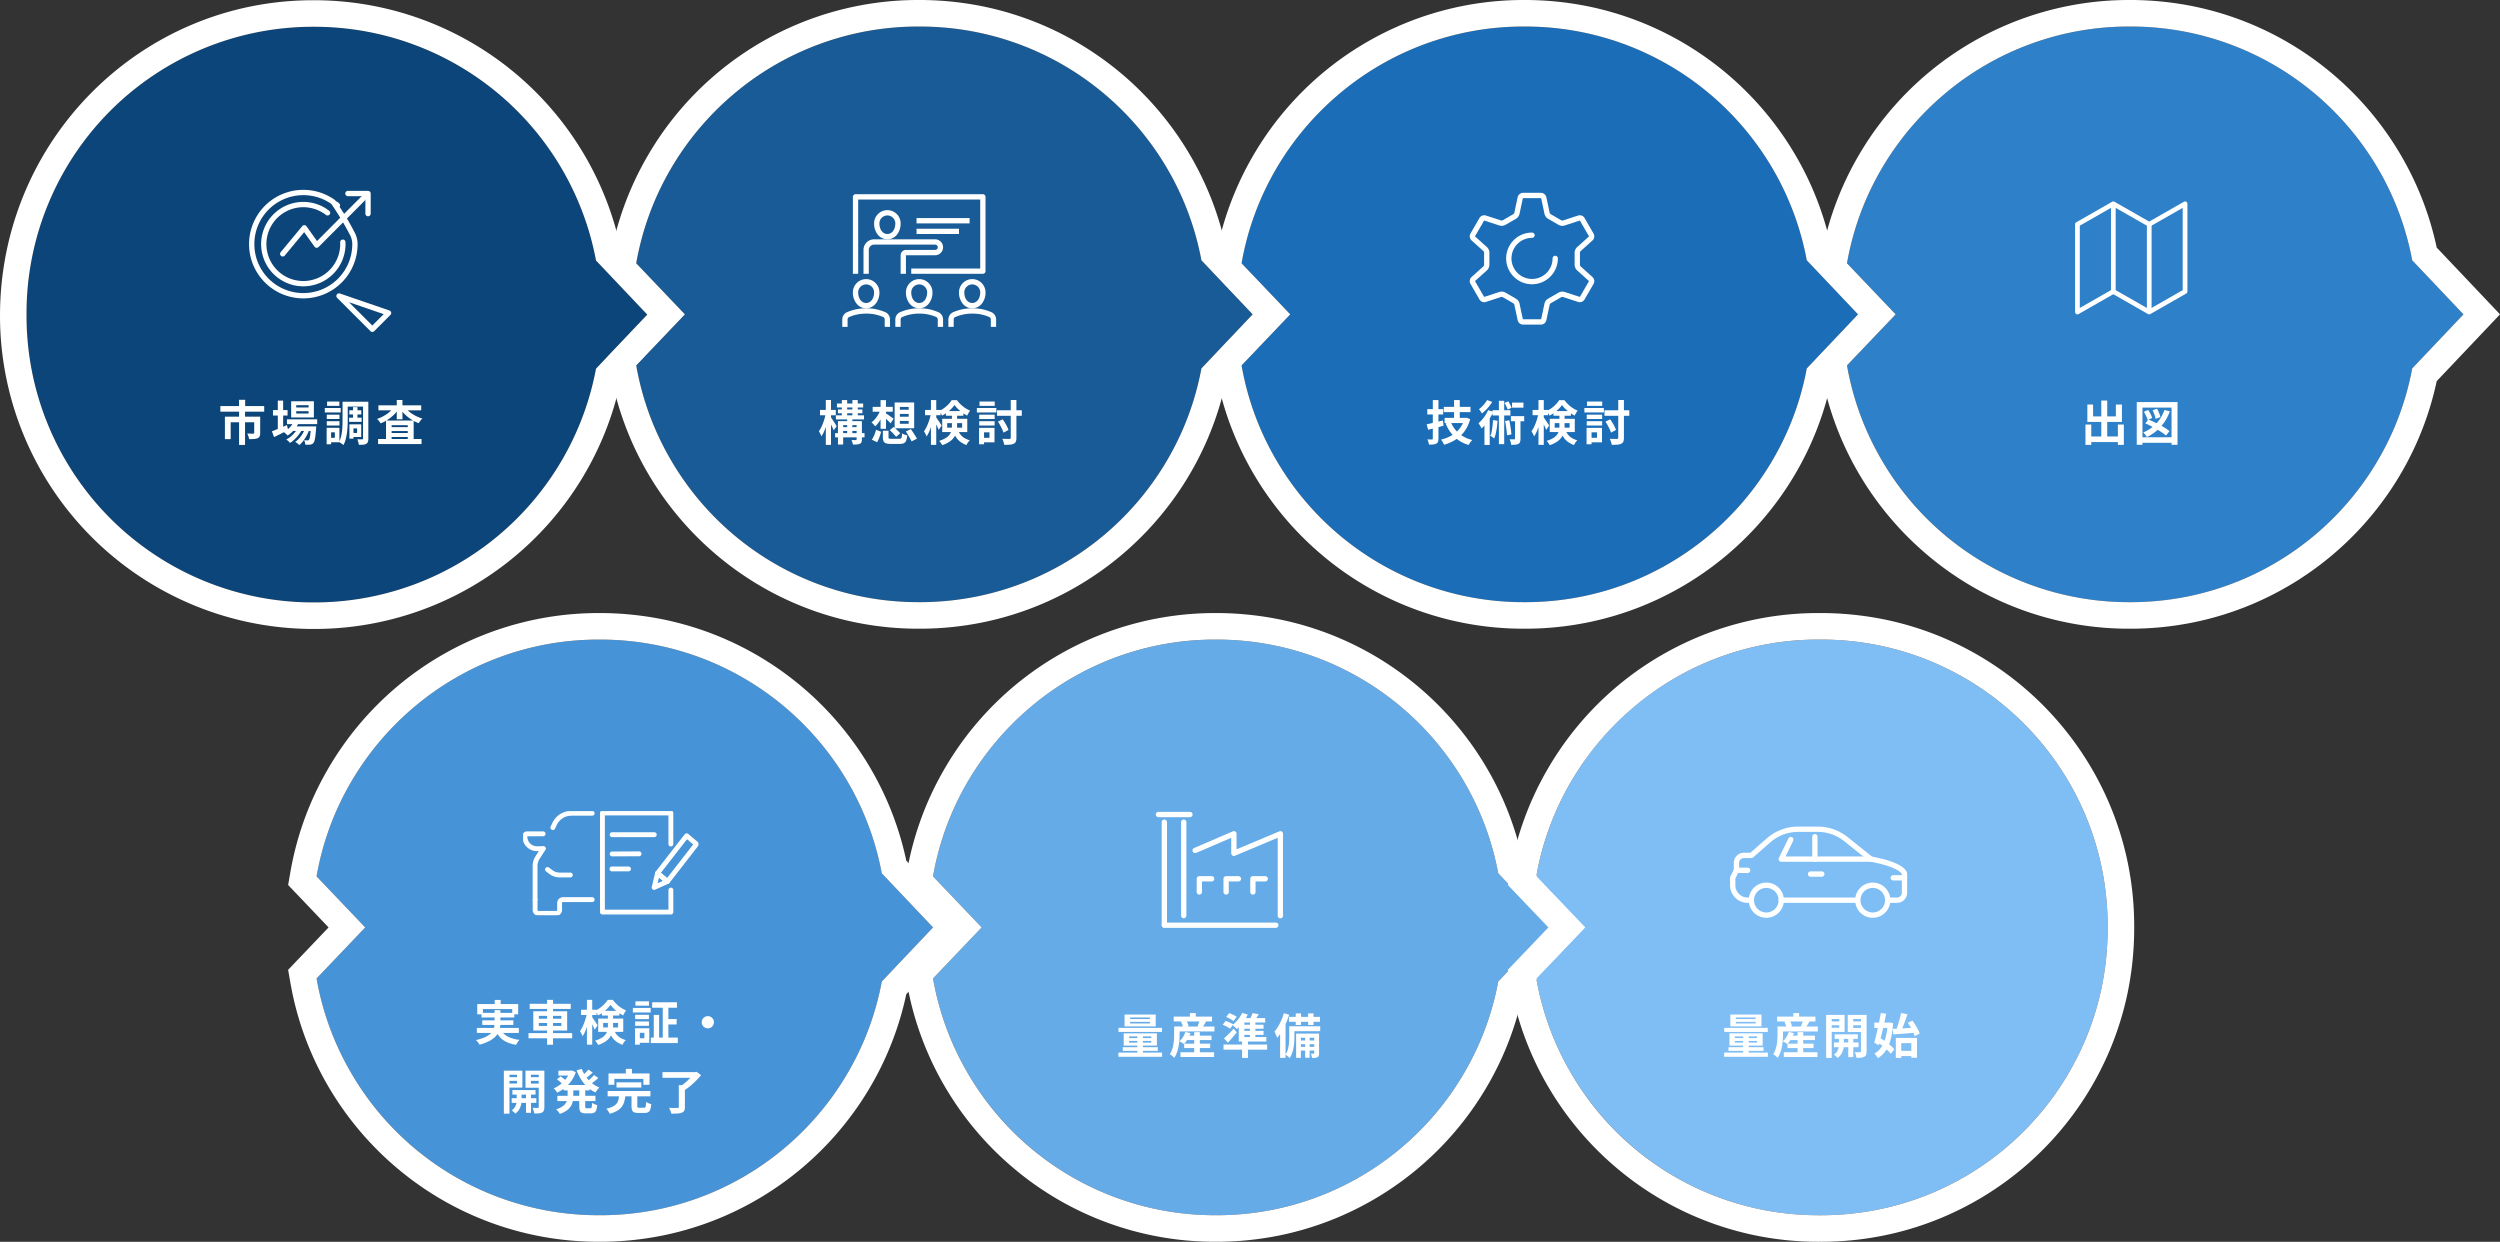 <svg xmlns="http://www.w3.org/2000/svg" width="942.392" height="468.093" viewBox="0 0 942.392 468.093"><rect x="0" y="0" width="942.392" height="468.093" fill="#333333" stroke="none"/><defs><clipPath id="a"><path fill="none" stroke="#fff" stroke-width="1" d="M0 0h58v50H0z"/></clipPath><clipPath id="b"><path fill="none" stroke="#fff" stroke-width="2" d="M0 0h53.775v53.739H0z"/></clipPath><clipPath id="c"><path fill="#fff" stroke="#fff" stroke-width=".5" d="M0 0h66.021v39.179H0z"/></clipPath><clipPath id="d"><path fill="#fff" d="M0 0h42.342v42.559H0z"/></clipPath></defs><path d="M118 227.09a108 108 0 01-108-108v-1a108 108 0 01108-108h.5a108.034 108.034 0 01106.178 88.114L244 118.59l-19.322 20.386A108.034 108.034 0 01118.5 227.09z" fill="#0c4579"/><path d="M118.5 227.09a108.034 108.034 0 00106.173-88.115L244 118.59l-19.322-20.386A108.034 108.034 0 00118.5 10.09h-.5a108 108 0 00-108 108v1a108 108 0 00108 108h.5m0 10h-.5a118.134 118.134 0 01-118-118C0 53.025 52.935.09 118 .09a118.127 118.127 0 01115.92 93.329l23.858 25.171-23.858 25.171A117.979 117.979 0 01118.5 237.09z" fill="#fff"/><path d="M346.206 226.994a107.571 107.571 0 01-69.833-25.611 108.553 108.553 0 01-23.67-28.306 107.048 107.048 0 01-12.877-35.341l18.343-19.236-18.343-19.242a107.045 107.045 0 0112.877-35.341A107.845 107.845 0 01346.206 10h.5a108.779 108.779 0 0121.77 2.194 107.406 107.406 0 0138.618 16.25 108.315 108.315 0 0139.132 47.518 107.48 107.48 0 016.293 20.273q.191.936.366 1.876l19.321 20.389-19.323 20.386q-.175.941-.366 1.876a107.389 107.389 0 01-16.25 38.618 108.315 108.315 0 01-47.517 39.129 107.414 107.414 0 01-20.274 6.291 108.78 108.78 0 01-21.766 2.194z" fill="#195b96"/><path d="M346.711 226.994a108.78 108.78 0 0021.765-2.194 107.407 107.407 0 0038.618-16.25 108.322 108.322 0 0039.132-47.517 107.486 107.486 0 006.293-20.273q.191-.936.366-1.876l19.321-20.384-19.323-20.389q-.175-.941-.366-1.876a107.406 107.406 0 00-16.25-38.618 108.315 108.315 0 00-47.518-39.13 107.481 107.481 0 00-20.273-6.293A108.78 108.78 0 00346.711 10h-.5a107.578 107.578 0 00-69.838 25.612 108.53 108.53 0 00-23.67 28.3 107.046 107.046 0 00-12.877 35.346l18.343 19.242-18.343 19.236a107.049 107.049 0 0012.877 35.34 107.839 107.839 0 0093.5 53.917h.5m0 10h-.5a117.571 117.571 0 01-76.3-27.986 118.553 118.553 0 01-25.852-30.916 117.018 117.018 0 01-14.075-38.631l-.87-4.971 15.246-15.989-15.246-15.994.87-4.971A117.018 117.018 0 01244.052 58.9 117.845 117.845 0 01346.206 0a120.12 120.12 0 0124.275 2.4 117.406 117.406 0 0142.211 17.761 118.315 118.315 0 0142.741 51.908 117.516 117.516 0 016.693 21.255l23.86 25.172-23.86 25.173a117.388 117.388 0 01-17.572 41.306 118.315 118.315 0 01-51.908 42.741 117.44 117.44 0 01-22.164 6.88 118.8 118.8 0 01-23.771 2.398z" fill="#fff"/><path d="M574.398 226.994a107.571 107.571 0 01-69.833-25.611 108.553 108.553 0 01-23.67-28.306 107.048 107.048 0 01-12.877-35.341l18.343-19.236-18.343-19.242a107.045 107.045 0 0112.877-35.341A107.845 107.845 0 01574.398 10h.5a108.779 108.779 0 0121.77 2.194 107.406 107.406 0 0138.618 16.25 108.315 108.315 0 0139.132 47.518 107.48 107.48 0 016.293 20.273q.191.936.366 1.876l19.321 20.389-19.323 20.386q-.175.941-.366 1.876a107.389 107.389 0 01-16.25 38.618 108.315 108.315 0 01-47.517 39.129 107.414 107.414 0 01-20.274 6.291 108.78 108.78 0 01-21.766 2.194z" fill="#1a6db6"/><path d="M574.903 226.994a108.78 108.78 0 0021.765-2.194 107.407 107.407 0 0038.618-16.25 108.322 108.322 0 0039.132-47.517 107.486 107.486 0 006.293-20.273q.191-.936.366-1.876l19.321-20.384-19.323-20.389q-.175-.941-.366-1.876a107.406 107.406 0 00-16.25-38.618 108.315 108.315 0 00-47.518-39.13 107.481 107.481 0 00-20.273-6.293A108.78 108.78 0 00574.903 10h-.5a107.578 107.578 0 00-69.838 25.612 108.53 108.53 0 00-23.67 28.3 107.046 107.046 0 00-12.877 35.346l18.343 19.242-18.343 19.236a107.049 107.049 0 0012.877 35.34 107.839 107.839 0 0093.5 53.917h.5m0 10h-.5a117.571 117.571 0 01-76.3-27.986 118.553 118.553 0 01-25.852-30.916 117.018 117.018 0 01-14.075-38.631l-.87-4.971 15.246-15.989-15.246-15.994.87-4.971A117.018 117.018 0 01472.244 58.9 117.845 117.845 0 01574.398 0a120.12 120.12 0 0124.275 2.4 117.406 117.406 0 0142.211 17.761 118.315 118.315 0 0142.741 51.908 117.516 117.516 0 016.693 21.255l23.86 25.172-23.86 25.173a117.388 117.388 0 01-17.572 41.306 118.315 118.315 0 01-51.908 42.741 117.44 117.44 0 01-22.164 6.88 118.8 118.8 0 01-23.771 2.398z" fill="#fff"/><path d="M458.091 458.091a107.571 107.571 0 01-69.833-25.611 108.553 108.553 0 01-23.67-28.306 107.048 107.048 0 01-12.877-35.341l18.343-19.236-18.343-19.242a107.045 107.045 0 0112.877-35.341 107.845 107.845 0 0193.503-53.917h.5a108.779 108.779 0 0121.77 2.194 107.406 107.406 0 0138.618 16.25 108.315 108.315 0 0139.132 47.518 107.48 107.48 0 016.293 20.273q.191.936.366 1.876l19.321 20.389-19.323 20.386q-.175.941-.366 1.876a107.389 107.389 0 01-16.25 38.618 108.315 108.315 0 01-47.517 39.129 107.414 107.414 0 01-20.274 6.291 108.78 108.78 0 01-21.766 2.194z" fill="#64abe8"/><path d="M458.596 458.091a108.78 108.78 0 0021.765-2.194 107.407 107.407 0 0038.618-16.25 108.322 108.322 0 0039.132-47.517 107.486 107.486 0 006.293-20.273q.191-.936.366-1.876l19.321-20.384-19.323-20.389q-.175-.941-.366-1.876a107.406 107.406 0 00-16.25-38.618 108.315 108.315 0 00-47.518-39.13 107.481 107.481 0 00-20.273-6.293 108.78 108.78 0 00-21.765-2.194h-.5a107.578 107.578 0 00-69.838 25.612 108.53 108.53 0 00-23.67 28.3 107.046 107.046 0 00-12.877 35.346l18.343 19.242-18.343 19.236a107.049 107.049 0 0012.877 35.34 107.839 107.839 0 0093.5 53.917h.5m0 10h-.5a117.571 117.571 0 01-76.3-27.986 118.553 118.553 0 01-25.852-30.916 117.018 117.018 0 01-14.075-38.631l-.87-4.971 15.246-15.989-15.246-15.994.87-4.971a117.018 117.018 0 0114.076-38.635 117.845 117.845 0 01102.154-58.9 120.12 120.12 0 0124.275 2.4 117.406 117.406 0 0142.211 17.761 118.315 118.315 0 0142.741 51.908 117.516 117.516 0 016.693 21.255l23.86 25.172-23.86 25.173a117.388 117.388 0 01-17.572 41.306 118.315 118.315 0 01-51.908 42.741 117.44 117.44 0 01-22.164 6.88 118.8 118.8 0 01-23.771 2.398z" fill="#fff"/><path d="M802.614 226.994a107.571 107.571 0 01-69.833-25.611 108.553 108.553 0 01-23.67-28.306 107.048 107.048 0 01-12.877-35.341l18.343-19.236-18.343-19.242a107.045 107.045 0 0112.877-35.341A107.845 107.845 0 01802.614 10h.5a108.779 108.779 0 0121.77 2.194 107.406 107.406 0 0138.618 16.25 108.315 108.315 0 0139.132 47.518 107.48 107.48 0 016.293 20.273q.191.936.366 1.876l19.321 20.389-19.323 20.386q-.175.941-.366 1.876a107.389 107.389 0 01-16.25 38.618 108.315 108.315 0 01-47.517 39.129 107.414 107.414 0 01-20.274 6.291 108.78 108.78 0 01-21.766 2.194z" fill="#2e80c9"/><path d="M803.119 226.994a108.78 108.78 0 0021.765-2.194 107.407 107.407 0 0038.618-16.25 108.322 108.322 0 0039.132-47.517 107.486 107.486 0 006.293-20.273q.191-.936.366-1.876l19.321-20.384-19.323-20.389q-.175-.941-.366-1.876a107.406 107.406 0 00-16.25-38.618 108.315 108.315 0 00-47.518-39.13 107.481 107.481 0 00-20.273-6.293A108.78 108.78 0 00803.119 10h-.5a107.578 107.578 0 00-69.838 25.612 108.53 108.53 0 00-23.67 28.3 107.046 107.046 0 00-12.877 35.346l18.343 19.242-18.343 19.236a107.049 107.049 0 0012.877 35.34 107.839 107.839 0 0093.5 53.917h.5m0 10h-.5a117.571 117.571 0 01-76.3-27.986 118.553 118.553 0 01-25.852-30.916 117.018 117.018 0 01-14.075-38.631l-.87-4.971L700.76 118.5l-15.246-15.994.87-4.971A117.018 117.018 0 01700.46 58.9 117.845 117.845 0 01802.614 0a120.12 120.12 0 0124.275 2.4A117.406 117.406 0 01869.1 20.161a118.315 118.315 0 0142.741 51.908 117.516 117.516 0 016.693 21.255l23.86 25.172-23.86 25.173a117.388 117.388 0 01-17.572 41.306 118.315 118.315 0 01-51.908 42.741 117.44 117.44 0 01-22.164 6.88 118.8 118.8 0 01-23.771 2.398z" fill="#fff"/><path d="M225.712 458.091a107.571 107.571 0 01-69.833-25.611 108.553 108.553 0 01-23.67-28.306 107.048 107.048 0 01-12.877-35.341l18.343-19.236-18.343-19.242a107.045 107.045 0 0112.877-35.341 107.845 107.845 0 0193.503-53.917h.5a108.779 108.779 0 0121.77 2.194 107.406 107.406 0 0138.618 16.25 108.315 108.315 0 0139.132 47.518 107.48 107.48 0 016.293 20.273q.191.936.366 1.876l19.321 20.389-19.323 20.386q-.175.941-.366 1.876a107.389 107.389 0 01-16.25 38.618 108.315 108.315 0 01-47.517 39.129 107.414 107.414 0 01-20.274 6.291 108.78 108.78 0 01-21.766 2.194z" fill="#4694d7"/><path d="M226.217 458.091a108.78 108.78 0 0021.765-2.194 107.407 107.407 0 0038.618-16.25 108.322 108.322 0 0039.132-47.517 107.486 107.486 0 006.293-20.273q.191-.936.366-1.876l19.321-20.384-19.323-20.389q-.175-.941-.366-1.876a107.406 107.406 0 00-16.25-38.618 108.315 108.315 0 00-47.518-39.13 107.481 107.481 0 00-20.273-6.293 108.78 108.78 0 00-21.765-2.194h-.5a107.578 107.578 0 00-69.838 25.612 108.53 108.53 0 00-23.67 28.3 107.046 107.046 0 00-12.877 35.346l18.343 19.242-18.343 19.236a107.049 107.049 0 0012.877 35.34 107.839 107.839 0 0093.5 53.917h.5m0 10h-.5a117.571 117.571 0 01-76.3-27.986 118.553 118.553 0 01-25.852-30.916 117.018 117.018 0 01-14.075-38.631l-.87-4.971 15.246-15.989-15.246-15.994.87-4.971a117.018 117.018 0 0114.076-38.635 117.845 117.845 0 01102.154-58.9 120.12 120.12 0 0124.275 2.4 117.406 117.406 0 0142.211 17.761 118.315 118.315 0 0142.741 51.908 117.516 117.516 0 016.693 21.255l23.86 25.172-23.86 25.173a117.388 117.388 0 01-17.572 41.306 118.315 118.315 0 01-51.908 42.741 117.44 117.44 0 01-22.164 6.88 118.8 118.8 0 01-23.771 2.398z" fill="#fff"/><path d="M686.499 458.093h-1a107.568 107.568 0 01-69.829-25.61 108.523 108.523 0 01-23.671-28.3 107.051 107.051 0 01-12.878-35.342l18.393-19.248-18.393-19.249A107.051 107.051 0 01592 295.006a107.842 107.842 0 0193.499-53.913h1a108.8 108.8 0 0121.766 2.194 107.407 107.407 0 0138.618 16.251 108.316 108.316 0 0139.129 47.517 107.457 107.457 0 016.293 20.273 108.8 108.8 0 012.194 21.765v1a108.8 108.8 0 01-2.194 21.766 107.407 107.407 0 01-16.251 38.618 108.315 108.315 0 01-47.517 39.129 107.456 107.456 0 01-20.273 6.293 108.8 108.8 0 01-21.765 2.194z" fill="#7fbef5"/><path d="M686.499 458.093a108.8 108.8 0 0021.766-2.194 107.407 107.407 0 0038.618-16.25 108.315 108.315 0 0039.129-47.517 107.455 107.455 0 006.293-20.273 108.8 108.8 0 002.194-21.766v-1a108.8 108.8 0 00-2.194-21.766 107.407 107.407 0 00-16.251-38.618 108.317 108.317 0 00-47.516-39.129 107.456 107.456 0 00-20.273-6.293 108.8 108.8 0 00-21.766-2.194h-1a107.568 107.568 0 00-69.828 25.61 108.524 108.524 0 00-23.671 28.3 107.051 107.051 0 00-12.879 35.341l18.393 19.249-18.393 19.248A107.052 107.052 0 00592 404.179a107.842 107.842 0 0093.499 53.914h1m0 10h-1a117.567 117.567 0 01-76.3-27.985 118.523 118.523 0 01-25.851-30.915 117.02 117.02 0 01-14.077-38.627l-.872-4.979 15.284-15.994-15.284-15.995.872-4.979a117.021 117.021 0 0114.077-38.626 117.842 117.842 0 01102.151-58.9 121.531 121.531 0 0124.77 2.4 117.407 117.407 0 0142.212 17.759 118.316 118.316 0 0142.74 51.907 117.478 117.478 0 016.88 22.164 118.816 118.816 0 012.4 23.77 121.529 121.529 0 01-2.4 24.77 117.407 117.407 0 01-17.761 42.212 118.316 118.316 0 01-51.908 42.741 117.48 117.48 0 01-22.163 6.88 118.821 118.821 0 01-23.77 2.397zM90.091 150.719h2.323v3.658h-2.323zm.028 4.329h2.253v12.683H90.12zm-7.052-1.97h16.526v2.112H83.067zm1.713 4h11.86v2.109h-9.681v6.35H84.78zm11.051 0h2.249v6.11a3.281 3.281 0 01-.2 1.26 1.426 1.426 0 01-.768.733 4.349 4.349 0 01-1.357.3q-.786.06-1.85.06a5.1 5.1 0 00-.28-1.086 9.174 9.174 0 00-.442-1.04l.915.034q.465.016.83.014h.5a.569.569 0 00.312-.075.28.28 0 00.088-.237zm12.34.983h11.4v1.818h-11.4zm1.965 2.674h7.4v1.7h-7.4zm.683-2.008l1.852.467a10.88 10.88 0 01-1.817 2.856 12.154 12.154 0 01-2.423 2.14 5.016 5.016 0 00-.417-.435q-.269-.255-.546-.495a4.211 4.211 0 00-.49-.375 9.271 9.271 0 002.279-1.782 7.9 7.9 0 001.562-2.381zm6.381 2.003h2l-.009.28a3.544 3.544 0 01-.041.469q-.116 1.751-.264 2.876a12.371 12.371 0 01-.326 1.744 2.334 2.334 0 01-.432.9 1.541 1.541 0 01-.561.431 2.508 2.508 0 01-.644.17 7.557 7.557 0 01-.789.054q-.477.012-1.041-.01a4.134 4.134 0 00-.142-.88 2.858 2.858 0 00-.34-.823q.426.04.766.051t.525.011a.962.962 0 00.3-.041.509.509 0 00.225-.167 1.7 1.7 0 00.3-.682 11.615 11.615 0 00.254-1.5q.118-.989.22-2.589zm-5.53-5.715v.861h4.656v-.861zm0-2.267v.857h4.656v-.857zm-1.916-1.491h8.568v6.113h-8.568zm-6.85 3.328h5.5v2.042h-5.5zm1.818-3.563h2.014v11.2h-2.014zM102.5 162.59q.7-.264 1.622-.638t1.965-.818l2.077-.888.463 1.856q-1.348.7-2.747 1.4t-2.58 1.265zm12.641-1.508l1.457.792a13.369 13.369 0 01-.93 2.209 14.641 14.641 0 01-1.331 2.094 8.79 8.79 0 01-1.537 1.596 6.535 6.535 0 00-.711-.638 6.029 6.029 0 00-.839-.56 7.407 7.407 0 001.634-1.437 11.343 11.343 0 001.348-1.948 11.382 11.382 0 00.909-2.108zm-2.73.016l1.415.838a11.353 11.353 0 01-1.185 1.886 15.248 15.248 0 01-1.594 1.781 11.4 11.4 0 01-1.721 1.372 5.562 5.562 0 00-.643-.685 5.248 5.248 0 00-.778-.6 8.955 8.955 0 001.766-1.192 12.118 12.118 0 001.587-1.627 9.708 9.708 0 001.153-1.773zm19.268-6.445h4.512v1.579h-4.512zm-.079 2.786h4.721v1.579H131.6zm1.479-3.964h1.673v4.892h-1.678zm-2.9-2.027h7.452v1.828h-7.452zm2.381 8.5h3.6v4.775h-3.6v-1.533h2.05v-1.7h-2.05zm-.845 0h1.523v5.416h-1.523zm5.134-8.5h2v13.842a4.038 4.038 0 01-.165 1.261 1.3 1.3 0 01-.622.737 2.732 2.732 0 01-1.133.334q-.677.065-1.655.065a5.75 5.75 0 00-.124-.669q-.092-.387-.212-.769a5 5 0 00-.259-.668q.563.032 1.11.032t.744 0a.346.346 0 00.249-.076.392.392 0 00.067-.264zm-7.724 0h1.954v6.75q0 1.072-.056 2.332t-.223 2.56a20.549 20.549 0 01-.493 2.513 9.371 9.371 0 01-.856 2.187 3.265 3.265 0 00-.475-.412q-.313-.231-.641-.44a5.254 5.254 0 00-.555-.316 9.159 9.159 0 00.92-2.645 20.893 20.893 0 00.354-2.976q.071-1.509.071-2.8zm-5.94 4.869h4.787v1.631h-4.787zm.115-4.956h4.622v1.629H123.3zm-.115 7.413h4.787v1.631h-4.787zm-.748-4.984h5.989v1.7h-5.989zm1.734 7.482h3.773v5.447h-3.773v-1.691h2.044v-2.065h-2.044zm-1.042 0h1.691v6.187h-1.691zm19.392 4.218H158.9v1.9h-16.379zm4.022-4.487h8.274v1.491h-8.274zm0 2.226h8.274v1.495h-8.274zm-1.028-4.7h10.42v8h-2.225v-6.239h-6.083v6.314h-2.112zm-2.867-5.725h16.126v1.87h-16.126zm6.918-2.012h2.141v7.254h-2.141zm-1.007 2.616l1.77.679a12.416 12.416 0 01-1.329 1.725 14.578 14.578 0 01-1.652 1.535 15.752 15.752 0 01-1.868 1.28 13.622 13.622 0 01-2 .961 9.722 9.722 0 00-.615-.871 5.618 5.618 0 00-.732-.8 14.035 14.035 0 001.91-.79 14.249 14.249 0 001.791-1.066 13.073 13.073 0 001.548-1.263 8.348 8.348 0 001.176-1.387zm4.037.022a8.331 8.331 0 001.217 1.36 12.435 12.435 0 001.587 1.224 15.032 15.032 0 001.844 1.02 14.143 14.143 0 001.978.75 4.763 4.763 0 00-.495.507q-.269.313-.5.639t-.4.6a14.42 14.42 0 01-2.027-.947 14.828 14.828 0 01-1.894-1.265 15.429 15.429 0 01-1.669-1.516 12.253 12.253 0 01-1.356-1.7zm163.278.91h9.212v1.45h-9.212zm-.764 2.218h10.59v1.532h-10.59zm-.31 6.715h11.094v1.579H314.8zm2.133-2.252h6.878v1.41h-6.878zm-1.45-8.907h9.893v1.491h-9.893zm1.865-1.319h2v6.452h-2zm2 6.623h1.952v6.538h-1.944zm1.969-6.623h2.024v6.436h-2.024zm-5.448 7.962h7.831v1.491h-5.863v7.321h-1.958zm7.03 0h2v6.884a2.758 2.758 0 01-.161 1.055 1.169 1.169 0 01-.611.592 3.363 3.363 0 01-1.1.244q-.642.046-1.5.046a5.31 5.31 0 00-.227-.867 7.238 7.238 0 00-.333-.834q.5.018.988.02t.653 0q.3 0 .3-.278zm-13.79-4.227h5.953v2h-5.953zm2.188-3.735h1.954v16.895H311.3zm-.036 5.1l1.2.411q-.188 1.066-.476 2.213t-.643 2.251a19.95 19.95 0 01-.783 2.058 10.229 10.229 0 01-.91 1.648 6.581 6.581 0 00-.437-.981q-.294-.554-.525-.921a10.031 10.031 0 00.824-1.38 17.618 17.618 0 00.737-1.689q.339-.9.6-1.828t.413-1.781zm1.9 1.35q.162.194.477.668t.679 1.038q.364.564.663 1.04t.411.674l-1.122 1.549q-.158-.41-.42-.972t-.557-1.152q-.292-.6-.567-1.114t-.463-.857zm19.639 5.132h2.137v2.448q0 .394.208.493a2.775 2.775 0 00.952.1h2.89a1.16 1.16 0 00.63-.135.878.878 0 00.294-.578 10.236 10.236 0 00.14-1.351 3.064 3.064 0 00.569.319 6.988 6.988 0 00.714.271 6.726 6.726 0 00.657.178 7.231 7.231 0 01-.413 1.977 1.736 1.736 0 01-.859.966 3.767 3.767 0 01-1.571.268h-3.265a6.172 6.172 0 01-1.9-.226 1.5 1.5 0 01-.923-.77 3.487 3.487 0 01-.26-1.484zm2.606-.236l1.477-1.185q.408.344.871.778t.895.855a9.1 9.1 0 01.7.753l-1.56 1.327a9.757 9.757 0 00-.655-.779q-.409-.444-.865-.91t-.864-.838zm6.072.5l1.89-.878q.378.548.809 1.209t.829 1.284a12.566 12.566 0 01.638 1.1l-2.016 1.034q-.216-.482-.586-1.133t-.785-1.335q-.415-.685-.779-1.279zm-11.254-.631l1.92.746q-.17.642-.4 1.361t-.516 1.39a8.361 8.361 0 01-.61 1.2l-1.978-.968a8.16 8.16 0 00.644-1.121 13.889 13.889 0 00.544-1.3 12.637 12.637 0 00.396-1.308zm-1.261-8.642h7.565v1.828h-7.565zm2.972-2.543h2.052v10.826h-2.052zm-.064 3.746l1.467.475a14.974 14.974 0 01-.9 2.157 16.494 16.494 0 01-1.188 1.978 9.333 9.333 0 01-1.342 1.549 8.117 8.117 0 00-.652-.8 6.03 6.03 0 00-.74-.708 7.493 7.493 0 001.322-1.245 12.088 12.088 0 001.162-1.635 11.747 11.747 0 00.871-1.771zm1.995 1.219q.23.13.654.407t.9.61q.473.333.865.619l.576.42-1.142 1.728q-.258-.282-.641-.656t-.81-.767q-.427-.393-.826-.735t-.679-.564zm5.34.246v1.054h3.325v-1.058zm0 2.637v1.076h3.325v-1.076zm0-5.267v1.036h3.325v-1.036zm-1.968-1.7h7.362v9.732h-7.36zm11.472 2.81h5.862v2h-5.863zm2.216-3.719h2v16.893h-2zm0 5.1l1.212.411q-.186 1.082-.474 2.225t-.659 2.251q-.371 1.1-.8 2.065a9.931 9.931 0 01-.914 1.655 8.361 8.361 0 00-.451-.988q-.294-.561-.539-.942a9.228 9.228 0 00.838-1.377q.4-.79.745-1.694t.616-1.829q.268-.923.428-1.778zm1.9 1.358q.148.18.45.616t.649.948q.347.512.631.952t.4.624l-1.111 1.669q-.148-.4-.386-.926t-.516-1.1q-.278-.57-.534-1.064t-.432-.808zm3.748-2.309h6.574v1.772h-6.569zm3.227-2.267a10.38 10.38 0 01-1.239 1.465 14.386 14.386 0 01-1.638 1.4 12.93 12.93 0 01-1.833 1.135 6.213 6.213 0 00-.455-.937 8.626 8.626 0 00-.561-.867 9.473 9.473 0 001.868-1.09 12.5 12.5 0 001.62-1.436 9.343 9.343 0 001.193-1.528h1.958a12.827 12.827 0 001.436 1.634 11.808 11.808 0 001.709 1.37 9.494 9.494 0 001.844.952 7.689 7.689 0 00-.6.911q-.3.53-.511.985a13.436 13.436 0 01-1.782-1.093 14.814 14.814 0 01-1.693-1.413 11.591 11.591 0 01-1.311-1.49zm-2.751 6.835v1.7h5.627v-1.7zm-1.87-1.645h9.442v5h-9.442zm3.653-1.8h1.944v4.6a9.783 9.783 0 01-.214 2.012 6.066 6.066 0 01-.806 1.97 6.407 6.407 0 01-1.7 1.759 10.414 10.414 0 01-2.9 1.393 2.851 2.851 0 00-.3-.537q-.213-.313-.445-.611a3.4 3.4 0 00-.412-.465 10.5 10.5 0 002.607-1.142 4.851 4.851 0 001.444-1.365 4.287 4.287 0 00.628-1.5 8.054 8.054 0 00.154-1.573zm2.079 5.721a8.344 8.344 0 001.256 2.153 5.34 5.34 0 001.539 1.27 10.323 10.323 0 001.878.777 4.784 4.784 0 00-.726.822 3.859 3.859 0 00-.518.974 10.846 10.846 0 01-2.123-1.1 6.948 6.948 0 01-1.738-1.716 11.145 11.145 0 01-1.387-2.781zm20.093-11h2.137v14.224a3.885 3.885 0 01-.216 1.467 1.526 1.526 0 01-.783.779 4.16 4.16 0 01-1.449.348q-.9.079-2.129.079a5.579 5.579 0 00-.165-.726q-.12-.415-.271-.825t-.3-.724q.878.032 1.652.039t1.054 0a.556.556 0 00.37-.1.468.468 0 00.1-.349zm-4.826 8.147l1.784-.866a14.439 14.439 0 01.89 1.328q.428.718.775 1.418a9.534 9.534 0 01.531 1.266l-1.886 1a10.683 10.683 0 00-.507-1.293q-.333-.726-.745-1.476a16.039 16.039 0 00-.842-1.377zm-.367-4.275h9.354v2.066h-9.354zm-6.691 1.655h5.811v1.631h-5.811zm.1-4.957h5.739v1.63h-5.735zm-.1 7.413h5.811v1.631h-5.811zm-.884-4.983h7.347v1.7h-7.347zm1.87 7.485h4.771v5.472h-4.771v-1.705h2.873v-2.065h-2.873zm-1.042 0h1.874v6.184h-1.874zm175.176-7.903h10.069v1.986h-10.069zm.316 4.149h7.7v1.954h-7.7zm3.562-6.726h2.141v7.784h-2.141zm-1.219 8.283a10.772 10.772 0 003.017 4.267 11.95 11.95 0 005.089 2.516 6.9 6.9 0 00-.5.551q-.269.329-.5.676t-.384.63a12.494 12.494 0 01-5.334-2.994 14.848 14.848 0 01-3.337-5.092zm5.129-1.558h.4l.365-.078 1.391.563a14.258 14.258 0 01-1.468 3.573 12.058 12.058 0 01-2.2 2.735 13.442 13.442 0 01-2.826 2 17.711 17.711 0 01-3.35 1.351 5.071 5.071 0 00-.3-.646q-.194-.364-.419-.721a3.867 3.867 0 00-.433-.58 15.16 15.16 0 003.058-1.072 11.783 11.783 0 002.584-1.671 10.085 10.085 0 001.968-2.269 9.871 9.871 0 001.231-2.848zm-14.239 2.42q.79-.16 1.792-.39t2.113-.507l2.2-.545.269 1.974q-1.486.416-3.017.815t-2.8.722zm.23-5.715h5.988v2h-5.988zm2.083-3.427h2.127v14.519a3.44 3.44 0 01-.17 1.209 1.337 1.337 0 01-.633.692 3.085 3.085 0 01-1.121.315 14.769 14.769 0 01-1.643.07 5.323 5.323 0 00-.223-.978 7.819 7.819 0 00-.376-.986q.527.018 1.022.018t.675 0a.3.3 0 00.339-.35zm22.675 7.553l1.727.251q-.08 1.254-.248 2.481t-.411 2.307a10.1 10.1 0 01-.616 1.907 4.171 4.171 0 00-.411-.341q-.258-.193-.54-.38a5.62 5.62 0 00-.484-.294 7.93 7.93 0 00.517-1.683q.193-.961.306-2.054t.161-2.193zm-.167-3.72h6.736v1.986h-6.736zm2.4-3.557h2.01v16.347h-2.01zm2.349 7.624l1.575-.3q.186.86.346 1.823t.285 1.881q.124.918.164 1.656l-1.664.332q-.03-.738-.138-1.665t-.253-1.9q-.144-.981-.315-1.827zm2.613-6.934h4.3v1.9h-4.3zm-.442 5.095h5.02v1.931h-5.02zm-2.384-4.987l1.411-.593q.366.572.726 1.265a7.206 7.206 0 01.51 1.187l-1.481.671a9.414 9.414 0 00-.486-1.219q-.333-.711-.68-1.311zm3.953 5.536h2.05v7.969a4.021 4.021 0 01-.15 1.219 1.236 1.236 0 01-.637.72 3.186 3.186 0 01-1.135.308q-.664.067-1.574.067a5.308 5.308 0 00-.2-1.04 7.635 7.635 0 00-.378-1.061q.551.018 1.043.027t.676.005a.38.38 0 00.239-.062.3.3 0 00.066-.222zm-10.543-6.609l1.944.714a16.171 16.171 0 01-1.117 1.577 18.629 18.629 0 01-1.34 1.514 14.515 14.515 0 01-1.414 1.265q-.12-.222-.326-.526t-.418-.6q-.212-.3-.379-.491a11.284 11.284 0 001.177-1.025 12.478 12.478 0 001.078-1.218 8.149 8.149 0 00.792-1.21zm-.987 7.719l1.693-1.693.289.1v10.784h-1.982zm1.4-3.916l1.922.653a19.111 19.111 0 01-1.232 2.31 22.819 22.819 0 01-1.53 2.177 15.634 15.634 0 01-1.652 1.79 5.725 5.725 0 00-.3-.617q-.207-.381-.443-.762a6.609 6.609 0 00-.42-.614 13.2 13.2 0 002.053-2.21 13.625 13.625 0 001.596-2.727zm16.746-.088h5.856v2h-5.863zm2.216-3.719h2v16.895h-2zm0 5.1l1.212.411q-.192 1.084-.48 2.227t-.659 2.251q-.371 1.1-.8 2.065a9.931 9.931 0 01-.914 1.655 8.361 8.361 0 00-.451-.988q-.294-.561-.539-.942a9.228 9.228 0 00.838-1.377q.4-.79.745-1.694t.616-1.829q.268-.923.428-1.778zm1.9 1.358q.148.18.45.616t.649.948q.347.512.631.952t.4.624l-1.117 1.671q-.148-.4-.386-.926t-.516-1.1q-.278-.57-.534-1.064t-.432-.808zm3.748-2.309h6.574v1.772h-6.575zm3.227-2.267a10.38 10.38 0 01-1.239 1.465 14.386 14.386 0 01-1.638 1.4 12.93 12.93 0 01-1.839 1.137 6.213 6.213 0 00-.455-.937 8.626 8.626 0 00-.561-.867 9.473 9.473 0 001.868-1.09 12.5 12.5 0 001.62-1.436 9.343 9.343 0 001.193-1.528h1.958a12.827 12.827 0 001.436 1.634 11.808 11.808 0 001.709 1.37 9.494 9.494 0 001.844.952 7.689 7.689 0 00-.6.911q-.3.53-.511.985a13.436 13.436 0 01-1.782-1.093 14.814 14.814 0 01-1.693-1.413 11.591 11.591 0 01-1.311-1.49zm-2.757 6.837v1.7h5.627v-1.7zm-1.87-1.645h9.442v5h-9.442zm3.653-1.8h1.944v4.6a9.783 9.783 0 01-.214 2.012 6.066 6.066 0 01-.806 1.97 6.407 6.407 0 01-1.7 1.759 10.414 10.414 0 01-2.9 1.393 2.851 2.851 0 00-.3-.537q-.213-.313-.445-.611a3.4 3.4 0 00-.412-.465 10.5 10.5 0 002.607-1.142 4.851 4.851 0 001.444-1.365 4.287 4.287 0 00.628-1.5 8.054 8.054 0 00.154-1.573zm2.079 5.721a8.344 8.344 0 001.256 2.153 5.34 5.34 0 001.539 1.27 10.323 10.323 0 001.878.777 4.784 4.784 0 00-.726.822 3.859 3.859 0 00-.518.974 10.846 10.846 0 01-2.123-1.1 6.948 6.948 0 01-1.738-1.716 11.145 11.145 0 01-1.387-2.781zm20.093-11h2.137v14.224a3.885 3.885 0 01-.216 1.467 1.526 1.526 0 01-.783.779 4.16 4.16 0 01-1.449.348q-.9.079-2.129.079a5.579 5.579 0 00-.165-.726q-.12-.415-.271-.825t-.3-.724q.878.032 1.652.039t1.054 0a.556.556 0 00.37-.1.468.468 0 00.1-.349zm-4.826 8.147l1.784-.866a14.439 14.439 0 01.89 1.328q.428.718.775 1.418a9.534 9.534 0 01.531 1.266l-1.886 1a10.683 10.683 0 00-.507-1.293q-.333-.726-.745-1.476a16.039 16.039 0 00-.842-1.377zm-.367-4.275h9.354v2.066h-9.354zm-6.691 1.655h5.811v1.631h-5.811zm.1-4.957h5.739v1.63h-5.735zm-.1 7.413h5.811v1.631h-5.811zm-.884-4.983h7.347v1.7h-7.347zm1.87 7.485h4.771v5.472h-4.771v-1.705h2.873v-2.065h-2.873zm-1.042 0h1.874v6.184h-1.874zM425.99 385.193v.614h7.488v-.614zm0-1.647v.606h7.488v-.606zm-2.08-1.1h11.747v4.456H423.91zm1.7 9.932v.636h8.363v-.636zm0-1.7v.628h8.363v-.628zm-2.024-1.144h12.516v4.621h-12.516zm5.152.374h2.1v7.721h-2.1zm-7.113-2.454h16.4v1.533h-16.4zm1.593 7.3h13.219v1.378h-13.219zm-1.628 2.033h16.471v1.575H421.59zm25.181-6.378h9.924v1.659h-9.924zm-.384 3.022h9.8v1.649h-9.8zm-1.407 3.234h12.682v1.79H444.98zm5.193-7.588h2.123v8.688h-2.123zm-3.331-.08l1.922.449a11.907 11.907 0 01-1.087 2.279 10.369 10.369 0 01-1.4 1.841 5.068 5.068 0 00-.5-.359q-.306-.2-.634-.384t-.569-.294a7.183 7.183 0 001.344-1.591 8.636 8.636 0 00.924-1.941zm-3.054-2.049h14.009v1.86h-14.01zm-1.342-3.734h14.443v1.828h-14.444zm6.121-1.332h2.169v2.4h-2.169zm-5.971 5.066h2.07v2.939q0 .944-.079 2.1a22 22 0 01-.294 2.357 15.151 15.151 0 01-.616 2.343 8.55 8.55 0 01-1.042 2.067 4.8 4.8 0 00-.475-.473q-.313-.279-.639-.531a3.791 3.791 0 00-.554-.363 7.391 7.391 0 00.88-1.8 12.631 12.631 0 00.49-1.98 17.555 17.555 0 00.211-1.965q.047-.959.047-1.769zm2.6-1.795l1.956-.519a8.853 8.853 0 01.556 1.115 5.161 5.161 0 01.338 1.071l-2.094.567a5.523 5.523 0 00-.273-1.075 9.179 9.179 0 00-.486-1.159zm7.03-.693l2.47.511q-.4.684-.789 1.326t-.695 1.1l-1.78-.521q.15-.36.3-.783t.285-.85q.132-.429.206-.783zm10.006-1.1l1.108-1.463q.48.162 1.012.4t1.017.493a5.334 5.334 0 01.795.5l-1.182 1.619a6.1 6.1 0 00-.757-.533q-.471-.289-.994-.555t-1.002-.464zm-1.319 2.934l1.1-1.461q.456.154.99.387t1.026.473a5.585 5.585 0 01.806.466l-1.133 1.614a8.028 8.028 0 00-.777-.5q-.473-.272-1.007-.533t-1.005-.446zm.474 5.124q.496-.421 1.115-1.014t1.274-1.277q.663-.684 1.273-1.378l1.153 1.431q-.774.95-1.616 1.941t-1.698 1.917zm6.821 1.134h2.224v6.254h-2.224zm-6.992 1.2h16.455v1.935h-16.456zm7.045-11.946l2.091.635a15.223 15.223 0 01-1.166 2.059 19.624 19.624 0 01-1.438 1.887 14.449 14.449 0 01-1.517 1.53 6.31 6.31 0 00-.482-.5q-.306-.288-.627-.568t-.562-.457a11.317 11.317 0 002.106-2.039 11.742 11.742 0 001.595-2.547zm-1.294 3.447l2.095-1.437v7.611h-2.095zm1.074-1.474h8.889v1.677h-9.9zm-1.074 7.159h10.394v1.691h-10.394zm.8-4.65h8.535v1.5h-8.531zm0 2.308h8.546v1.509h-8.542zm3.407-4.077h2.052v7.076h-2.049zm.988-2.6l2.345.386q-.464.773-.947 1.485t-.877 1.219l-1.76-.425a13.2 13.2 0 00.694-1.324 13.861 13.861 0 00.548-1.34zm16.282.1h2v4.368h-2zm4.668 0h2.028v4.368h-2.025zm-1.121 8.234h1.688v8.479h-1.688zm-6.1-6.932h11.678v1.856h-11.682zm3.783 8.9h6.369v1.392h-6.374zm0 2.4h6.369v1.392h-6.374zm-2.81-7.759h10.801v1.856h-10.806zm-.882 0h1.958v3.981q0 .894-.068 1.943a19.857 19.857 0 01-.258 2.135 12.808 12.808 0 01-.552 2.1 7.847 7.847 0 01-.932 1.839 3.281 3.281 0 00-.447-.454q-.3-.26-.6-.505a4.082 4.082 0 00-.518-.366 6.763 6.763 0 00.959-2.155 13.487 13.487 0 00.38-2.366q.083-1.189.083-2.2zm2.6 2.773h7.678v1.561h-5.875v7.578h-1.8zm6.826 0h1.828v7.342a3.32 3.32 0 01-.113.956.991.991 0 01-.491.578 2.353 2.353 0 01-.877.251 9.836 9.836 0 01-1.2.039 4.635 4.635 0 00-.163-.824 4.259 4.259 0 00-.306-.8q.371.018.68.018a3.5 3.5 0 00.433-.018.194.194 0 00.212-.222zm-11.426-7.7l1.992.585a31.323 31.323 0 01-1.214 3.167 30.143 30.143 0 01-1.551 3.031 17.764 17.764 0 01-1.761 2.515q-.078-.265-.261-.711t-.395-.9a7.831 7.831 0 00-.383-.73 14.38 14.38 0 001.4-1.971 20.909 20.909 0 001.227-2.4 21.674 21.674 0 00.946-2.593zm-1.434 4.941l1.992-1.992.06.036v13.867h-2.052zM787.19 164.537h12.3v2.112h-12.3zm4.9-13.555h2.239v14.856h-2.239zm-5.959 9.054h2.193v7.669h-2.193zm12.216 0h2.249v7.654h-2.247zm-11.507-7.537h2.165v4.471h8.594v-4.486h2.277v6.58h-13.034zm29.051 2.042l2.044.517a17.421 17.421 0 01-3.449 5.832 16.867 16.867 0 01-5.2 3.859 4.759 4.759 0 00-.367-.559q-.249-.334-.52-.66a6.536 6.536 0 00-.48-.532 14.116 14.116 0 004.915-3.334 14.015 14.015 0 003.058-5.123zm-7.214 5.049l1.172-1.454q1.007.414 2.117.94t2.2 1.113q1.09.586 2.035 1.182a14.812 14.812 0 011.592 1.137l-1.306 1.682a14.861 14.861 0 00-1.515-1.162q-.909-.617-1.977-1.238t-2.182-1.194q-1.115-.563-2.136-1.006zm-.522-4.37l1.621-.679a16.276 16.276 0 01.9 1.54 8.6 8.6 0 01.619 1.472l-1.731.767a8.685 8.685 0 00-.561-1.5 15.626 15.626 0 00-.848-1.6zm3.277-.572l1.7-.583a16.765 16.765 0 01.759 1.631 8.517 8.517 0 01.486 1.537l-1.806.657a5.967 5.967 0 00-.234-.986q-.176-.556-.41-1.148t-.495-1.108zm-5.968-3.075h15.368v16.088h-2.253v-14.022h-10.96v14.022h-2.155zm1.255 13.266h12.728v2.071h-12.728zM186.489 376.92h2.225v2.867h-2.225zm-6.586 1.559h15.429v3.868h-2.239v-1.984h-11.054v1.984h-2.137zm1.608 3.318h12.367v1.743h-12.367zm-1.752 5.7h15.824v1.87h-15.824zm2.04-2.874h11.714v1.743h-11.714zm6.889 3.255a6.026 6.026 0 002.573 2.784 11.692 11.692 0 004.568 1.3 5.557 5.557 0 00-.7.894 9.909 9.909 0 00-.58 1 13.555 13.555 0 01-3.548-1.036 7.866 7.866 0 01-2.525-1.82 9.793 9.793 0 01-1.724-2.721zm-2.255-7.1h2.186v5a9.239 9.239 0 01-.2 1.87 6.2 6.2 0 01-.689 1.808 6.634 6.634 0 01-1.384 1.668 10.118 10.118 0 01-2.256 1.469 18.31 18.31 0 01-3.337 1.2 4.338 4.338 0 00-.341-.556q-.224-.32-.491-.639a6.167 6.167 0 00-.5-.542 19.262 19.262 0 003.131-.969 8.419 8.419 0 002.03-1.166 4.9 4.9 0 001.169-1.321 4.581 4.581 0 00.54-1.409 7.478 7.478 0 00.141-1.447zm13.241-2.4h15.471v1.954h-15.471zm-.442 11.062h16.456v1.953h-16.456zm7-12.535h2.239v16.913h-2.239zm-3.122 8.733v1.108h8.5v-1.113zm0-2.7v1.086h8.5v-1.094zm-2.08-1.733h12.764v7.273H201.03zm18-.585h5.863v2h-5.865zm2.216-3.719h2v16.886h-2zm0 5.1l1.212.411q-.188 1.08-.476 2.227t-.659 2.251q-.371 1.1-.8 2.065a9.931 9.931 0 01-.914 1.655 8.361 8.361 0 00-.451-.988q-.294-.561-.539-.942a9.228 9.228 0 00.838-1.377q.4-.79.745-1.694t.617-1.838q.268-.923.428-1.778zm1.9 1.358q.148.18.45.616t.649.948q.347.512.631.952t.4.624l-1.112 1.662q-.148-.4-.386-.926t-.516-1.1q-.278-.57-.534-1.064t-.432-.808zm3.748-2.309h6.579v1.772h-6.575zm3.227-2.267a10.38 10.38 0 01-1.239 1.465 14.386 14.386 0 01-1.638 1.4 12.93 12.93 0 01-1.834 1.128 6.213 6.213 0 00-.455-.937 8.626 8.626 0 00-.561-.867 9.473 9.473 0 001.868-1.09 12.5 12.5 0 001.62-1.436 9.343 9.343 0 001.193-1.528h1.958a12.827 12.827 0 001.436 1.634 11.808 11.808 0 001.709 1.37 9.494 9.494 0 001.844.952 7.69 7.69 0 00-.6.911q-.3.53-.511.985a13.436 13.436 0 01-1.782-1.092 14.814 14.814 0 01-1.693-1.413 11.591 11.591 0 01-1.311-1.491zm-2.752 6.828v1.7h5.627v-1.7zm-1.87-1.645h9.441v5h-9.441zm3.653-1.8h1.943v4.6a9.783 9.783 0 01-.214 2.012 6.066 6.066 0 01-.806 1.97 6.407 6.407 0 01-1.703 1.757 10.414 10.414 0 01-2.9 1.393 2.851 2.851 0 00-.3-.537q-.21-.311-.442-.609a3.4 3.4 0 00-.411-.465 10.5 10.5 0 002.607-1.142 4.851 4.851 0 001.444-1.365 4.287 4.287 0 00.628-1.5 8.054 8.054 0 00.154-1.573zm2.079 5.721a8.344 8.344 0 001.256 2.158 5.34 5.34 0 001.539 1.265 10.323 10.323 0 001.878.777 4.784 4.784 0 00-.726.822 3.859 3.859 0 00-.518.974 10.846 10.846 0 01-2.124-1.105 6.948 6.948 0 01-1.738-1.716 11.145 11.145 0 01-1.387-2.781zm14.612-10.068h9.339v2.042h-9.339zm-.506 13.325h10.182v2.043h-10.182zm5.744-7.007h3.993v2.042h-3.993zm-1.253-5.468h2.127v13.671h-2.127zm-3.38 3.918h2.014v9.483h-2.014zm-7.022-.048h5.2v1.631h-5.2zm.108-5.085h5.111v1.633h-5.111zm-.108 7.605h5.2v1.631h-5.2zm-.87-5.115h6.723v1.705h-6.723zm1.874 7.663h4.329v5.48h-4.329v-1.7h2.483v-2.07h-2.483zm-1.06 0h1.818v6.187h-1.818zm27.443-4.562a2.212 2.212 0 011.165.312 2.419 2.419 0 01.83.827 2.2 2.2 0 01.311 1.164 2.222 2.222 0 01-.312 1.151 2.375 2.375 0 01-.827.839 2.208 2.208 0 01-1.165.311 2.227 2.227 0 01-1.151-.311 2.336 2.336 0 01-.839-.838 2.217 2.217 0 01-.306-1.147 2.218 2.218 0 01.308-1.166 2.378 2.378 0 01.838-.83 2.208 2.208 0 011.148-.312zm-73.659 27.869h8.723v1.7h-8.723zm-.27 3.064h9.292v1.762h-9.292zm5.395-2.537h1.9v8.029h-1.9zm-3.509.078h1.842v3.45a6.347 6.347 0 01-.106 1.054 7.068 7.068 0 01-.369 1.306 5.892 5.892 0 01-.725 1.336 4.614 4.614 0 01-1.174 1.129 5.536 5.536 0 00-.638-.656 5.918 5.918 0 00-.744-.582 3.645 3.645 0 001.18-1.146 4.483 4.483 0 00.576-1.333 4.981 4.981 0 00.159-1.121zm-3.751-5.478h4.527v1.407h-4.527zm8.356 0h4.543v1.407h-4.543zm3.7-2.454h2.127v13.7a3.856 3.856 0 01-.177 1.3 1.407 1.407 0 01-.666.753 3.27 3.27 0 01-1.223.341 15.923 15.923 0 01-1.76.058 5.105 5.105 0 00-.129-.683q-.1-.387-.226-.783a3.8 3.8 0 00-.281-.668q.6.018 1.186.025t.793 0a.374.374 0 00.277-.092.4.4 0 00.081-.276zm-11.856 0h5.692v6.4h-5.692v-1.548h3.667v-3.319h-3.667zm12.957 0v1.533h-4.04v3.36h4.04v1.547h-6.092v-6.44zm-14.24 0h2.112v16.219h-2.112zm22.505 5.411h9.8v2.042h-9.8zm-1.94-5.411h5.1v1.856h-5.1zm-.4 9.491h14.358v1.982h-14.354zm4.73-9.491h.389l.379-.078 1.441.661a12.639 12.639 0 01-1.179 2.551 12.734 12.734 0 01-1.63 2.137 13.489 13.489 0 01-1.978 1.721 14.666 14.666 0 01-2.217 1.3 6.6 6.6 0 00-.6-.857 5.792 5.792 0 00-.718-.769 10.333 10.333 0 001.955-1.064 12.134 12.134 0 001.755-1.474 11.422 11.422 0 001.436-1.779 8.546 8.546 0 00.965-1.984zm-.862 6.437h2.141v3.116a10.579 10.579 0 01-.176 1.917 5.632 5.632 0 01-.7 1.846 5.785 5.785 0 01-1.534 1.653 9.33 9.33 0 01-2.685 1.32 4.737 4.737 0 00-.373-.579q-.239-.325-.505-.635a4.747 4.747 0 00-.493-.505 8.96 8.96 0 002.3-1.03 4.521 4.521 0 001.3-1.249 3.971 3.971 0 00.579-1.373 7.008 7.008 0 00.144-1.406zm5.323-7.109a12.643 12.643 0 001.537 2.908 12.447 12.447 0 002.258 2.432 10.747 10.747 0 002.87 1.7 4.425 4.425 0 00-.533.542q-.283.334-.542.68a5.842 5.842 0 00-.426.643 12.11 12.11 0 01-3.011-2.033 14.135 14.135 0 01-2.36-2.838 18.843 18.843 0 01-1.723-3.482zm-9.341 3.936l1.357-1.124q.35.23.738.535t.751.6a6.617 6.617 0 01.595.533l-1.417 1.252a6.476 6.476 0 00-.55-.557q-.347-.318-.735-.646t-.735-.592zm11.854-3.664l1.63 1.134q-.708.636-1.48 1.267t-1.411 1.059l-1.291-.994q.406-.318.877-.741t.919-.88a10.619 10.619 0 00.756-.845zm2.152 2.056l1.583 1.11q-.724.668-1.561 1.324t-1.524 1.106l-1.3-.994q.442-.322.959-.763t1.008-.911a11.962 11.962 0 00.835-.876zm-5.6 4.884h2.249v6.88a1.244 1.244 0 00.1.632q.1.131.474.131h1.378a.426.426 0 00.361-.163 1.353 1.353 0 00.176-.6q.056-.442.092-1.283a4.345 4.345 0 00.919.5 6.749 6.749 0 001.021.345 7.655 7.655 0 01-.355 1.868 1.763 1.763 0 01-.729.965 2.494 2.494 0 01-1.273.283h-1.981a3.661 3.661 0 01-1.5-.244 1.364 1.364 0 01-.727-.832 5.022 5.022 0 01-.2-1.593zm14.047-2.128h9.343v1.954h-9.343zm-3.345 3.258h16.127v2.024h-16.127zm4.354 1.618h2.341a13.889 13.889 0 01-.411 2.312 6.129 6.129 0 01-.912 1.948 5.719 5.719 0 01-1.734 1.552 11.2 11.2 0 01-2.892 1.155 4.414 4.414 0 00-.31-.655 7.212 7.212 0 00-.456-.7 3.9 3.9 0 00-.489-.564 10.22 10.22 0 002.475-.827 4.16 4.16 0 001.407-1.113 3.885 3.885 0 00.682-1.411 11.952 11.952 0 00.298-1.697zm4.647-.352h2.183v4.394a.764.764 0 00.131.545 1.038 1.038 0 00.61.115h1.8a.6.6 0 00.446-.15 1.159 1.159 0 00.216-.624q.067-.474.1-1.411a3.278 3.278 0 00.569.324q.343.157.715.292t.655.212a7.968 7.968 0 01-.373 2.028 1.812 1.812 0 01-.767 1 2.771 2.771 0 01-1.361.283h-2.316a4.356 4.356 0 01-1.614-.236 1.356 1.356 0 01-.781-.808 4.533 4.533 0 01-.214-1.546zm-2.141-9.617h2.3v3.266h-2.3zm-6.535 1.731h15.46v4.289h-2.309v-2.247h-10.954v2.246h-2.2zm26.495 4.417h2.3v8.241a3 3 0 01-.265 1.4 1.684 1.684 0 01-.938.745 5.872 5.872 0 01-1.637.3q-.974.058-2.274.058a6.9 6.9 0 00-.364-1.115 9.519 9.519 0 00-.516-1.092q.639.032 1.292.048t1.167.014q.514 0 .712-.006a.745.745 0 00.415-.089.384.384 0 00.113-.323zm-6.148-4.9h12.572v2.133h-12.572zm11.764 0h.589l.505-.134 1.7 1.253q-.806.988-1.834 2.032t-2.147 1.982a19.779 19.779 0 01-2.224 1.63 4.126 4.126 0 00-.429-.521q-.267-.281-.547-.554a6.173 6.173 0 00-.507-.45 16.788 16.788 0 001.429-1.047q.728-.591 1.389-1.242t1.2-1.278a11.351 11.351 0 00.875-1.137z" fill="#fff"/><path d="M654.34 385.193v.614h7.488v-.614zm0-1.647v.606h7.488v-.606zm-2.08-1.1h11.742v4.456H652.26zm1.7 9.932v.636h8.363v-.636zm0-1.7v.628h8.363v-.628zm-2.024-1.144h12.514v4.621h-12.514zm5.152.374h2.1v7.721h-2.1zm-7.113-2.454h16.4v1.533h-16.4zm1.593 7.3h13.219v1.378h-13.219zm-1.628 2.033h16.471v1.575H649.94zm24.281-6.378h9.924v1.659h-9.924zm-.384 3.022h9.8v1.649h-9.8zm-1.407 3.234h12.682v1.79H672.43zm5.193-7.588h2.123v8.688h-2.123zm-3.331-.08l1.922.449a11.907 11.907 0 01-1.087 2.279 10.369 10.369 0 01-1.4 1.841 5.068 5.068 0 00-.5-.359q-.306-.2-.634-.384t-.569-.294a7.183 7.183 0 001.344-1.591 8.636 8.636 0 00.924-1.941zm-3.054-2.049h14.009v1.86h-14.01zm-1.342-3.734h14.443v1.828h-14.444zm6.121-1.332h2.169v2.4h-2.169zm-5.971 5.066h2.07v2.939q0 .944-.079 2.1a22 22 0 01-.294 2.357 15.151 15.151 0 01-.616 2.343 8.55 8.55 0 01-1.042 2.067 4.8 4.8 0 00-.475-.473q-.313-.279-.639-.531a3.791 3.791 0 00-.554-.363 7.391 7.391 0 00.88-1.8 12.631 12.631 0 00.49-1.98 17.555 17.555 0 00.215-1.965q.047-.959.047-1.769zm2.6-1.795l1.956-.519a8.853 8.853 0 01.556 1.115 5.161 5.161 0 01.338 1.071l-2.094.567a5.523 5.523 0 00-.273-1.075 9.179 9.179 0 00-.486-1.159zm7.03-.693l2.47.511q-.4.684-.789 1.326t-.695 1.1l-1.78-.521q.15-.36.3-.783t.285-.85q.135-.429.206-.783zm11.911 5.454h8.723v1.7h-8.723zm-.27 3.064h9.292v1.762h-9.292zm5.395-2.537h1.9v8.029h-1.9zm-3.51.078h1.842v3.45a6.347 6.347 0 01-.106 1.054 7.068 7.068 0 01-.369 1.307 5.892 5.892 0 01-.724 1.336 4.614 4.614 0 01-1.174 1.128 5.536 5.536 0 00-.638-.656 5.918 5.918 0 00-.745-.582 3.645 3.645 0 001.18-1.146 4.483 4.483 0 00.576-1.333 4.98 4.98 0 00.158-1.121zm-3.755-5.478h4.527v1.407h-4.527zm8.356 0h4.543v1.407h-4.544zm3.699-2.454h2.127v13.7a3.856 3.856 0 01-.181 1.3 1.407 1.407 0 01-.666.753 3.27 3.27 0 01-1.223.341 15.923 15.923 0 01-1.76.058 5.105 5.105 0 00-.129-.683q-.1-.387-.226-.783a3.8 3.8 0 00-.282-.666q.6.018 1.186.025t.793 0a.374.374 0 00.277-.092.4.4 0 00.084-.272zm-11.85 0h5.691v6.4h-5.691v-1.548h3.667v-3.318h-3.667zm12.957 0v1.533h-4.04v3.36h4.04v1.547h-6.092v-6.44zm-14.24 0h2.112v16.219h-2.112zm27.357 13.557h5.745v1.955h-5.745zm-1.078-4.893h7.974v7.483h-2.141v-5.525h-3.791v5.6h-2.042zm-1.16-3.41q1.076-.058 2.467-.125t2.933-.161l3.061-.188-.018 1.936q-1.448.108-2.914.227t-2.827.211q-1.361.092-2.481.178zm5.674-2.268l1.714-.866q.564.752 1.112 1.63t.993 1.727a9.114 9.114 0 01.654 1.539l-1.876.994a9.6 9.6 0 00-.59-1.554q-.409-.874-.928-1.782a19.428 19.428 0 00-1.078-1.689zm-2.544-3.694l2.4.447q-.364 1.142-.795 2.352t-.875 2.317q-.446 1.106-.846 1.956l-1.82-.464q.282-.676.56-1.5t.537-1.713q.26-.89.476-1.76t.363-1.636zm-10.067 3.6h5.823v2h-5.823zm2.424-3.6l2.028.226q-.284 1.428-.619 3.012t-.7 3.165q-.369 1.582-.734 3.048t-.7 2.675l-1.748-.94q.306-1.06.643-2.431t.669-2.888q.332-1.517.637-3.024t.525-2.844zm-1.411 10.908l1.18-1.515q.94.582 1.967 1.321t1.925 1.5a9.423 9.423 0 011.413 1.441l-1.296 1.739a11.215 11.215 0 00-1.366-1.486q-.864-.807-1.867-1.6t-1.956-1.4zm4.025-7.3h.361l.371-.05 1.283.22a31.006 31.006 0 01-.872 6.064 13.884 13.884 0 01-1.863 4.3 9.776 9.776 0 01-2.987 2.855 9.819 9.819 0 00-.6-.913 5.353 5.353 0 00-.707-.815 7.1 7.1 0 002.59-2.374 12.56 12.56 0 001.656-3.812 25.835 25.835 0 00.77-5.08zM482.644 346.18a1 1 0 01-1-1v-29.378l-16.136 6.783a1 1 0 01-1.388-.922v-5.847l-13.21 5.686a1 1 0 11-.791-1.837l14.606-6.285a1 1 0 011.4.919v5.862l16.136-6.783a1 1 0 011.388.922v30.88a1 1 0 01-1.005 1zm-43.735 3.419a1 1 0 01-1-1v-38.677a1 1 0 011-1 1 1 0 011 1v38.677a1 1 0 01-1 1z" fill="#fff"/><path d="M446.215 346.137a1 1 0 01-1-1v-35.215a1 1 0 011-1 1 1 0 011 1v35.215a1 1 0 01-1 1zm34.694 3.633h-42a1 1 0 01-1-1 1 1 0 011-1h42a1 1 0 011 1 1 1 0 01-1 1zm-28.812-12.534a1 1 0 01-1-1v-4.963a1 1 0 011-1h4.64a1 1 0 010 2h-3.64v3.963a1 1 0 01-1 1zm10.097 0a1 1 0 01-1-1v-4.963a1 1 0 011-1h4.64a1 1 0 010 2h-3.64v3.963a1 1 0 01-1 1zm10.096 0a1 1 0 01-1-1v-4.963a1 1 0 011-1h4.64a1 1 0 010 2h-3.64v3.963a1 1 0 01-1 1zm-23.732-29.2h-11.872a1 1 0 01-1-1 1 1 0 011-1h11.872a1 1 0 011 1 1 1 0 01-1 1z" fill="#fff"/><g clip-path="url(#a)" fill="#fff" transform="translate(317.499 73.214)"><path d="M53 30H26v-2h26V2H6v28H4V1a1 1 0 011-1h48a1 1 0 011 1v28a1 1 0 01-1 1z"/><path d="M24 30h-2v-7a2 2 0 012-2h11a1 1 0 000-2H12a2 2 0 00-2 2v9H8v-9a4 4 0 014-4h23a3 3 0 010 6H24z"/><path d="M17 6a5.006 5.006 0 015 5 6.669 6.669 0 01-1.4 4.262 4.6 4.6 0 01-7.2 0A6.669 6.669 0 0112 11a5.006 5.006 0 015-5zm0 9c1.738 0 3-1.682 3-4a3 3 0 00-6 0c0 2.318 1.262 4 3 4zm12 17a5.006 5.006 0 015 5 6.669 6.669 0 01-1.4 4.262 4.6 4.6 0 01-7.2 0A6.669 6.669 0 0124 37a5.006 5.006 0 015-5zm0 9c1.738 0 3-1.682 3-4a3 3 0 00-6 0c0 2.318 1.262 4 3 4zm20-9a5.006 5.006 0 015 5 6.669 6.669 0 01-1.4 4.262 4.6 4.6 0 01-7.2 0A6.669 6.669 0 0144 37a5.006 5.006 0 015-5zm0 9c1.738 0 3-1.682 3-4a3 3 0 00-6 0c0 2.318 1.262 4 3 4zM9 32a5.006 5.006 0 015 5 6.669 6.669 0 01-1.4 4.262 4.6 4.6 0 01-7.2 0A6.669 6.669 0 014 37a5.006 5.006 0 015-5zm0 9c1.738 0 3-1.682 3-4a3 3 0 00-6 0c0 2.318 1.262 4 3 4z"/><path d="M18 50h-2v-2.794a.99.99 0 00-.577-.907A15.552 15.552 0 009.042 45a15.994 15.994 0 00-6.457 1.306.994.994 0 00-.585.912V50H0v-2.782a3 3 0 011.775-2.74A18.009 18.009 0 019.042 43a17.563 17.563 0 017.2 1.475A2.992 2.992 0 0118 47.206zm20 0h-2v-2.794a.99.99 0 00-.577-.907A15.552 15.552 0 0029.042 45a15.994 15.994 0 00-6.457 1.306.994.994 0 00-.585.912V50h-2v-2.782a3 3 0 011.775-2.74A18.009 18.009 0 0129.042 43a17.563 17.563 0 017.2 1.475A2.992 2.992 0 0138 47.206zm20 0h-2v-2.794a.99.99 0 00-.577-.907A15.552 15.552 0 0049.042 45a15.994 15.994 0 00-6.457 1.306.994.994 0 00-.585.912V50h-2v-2.782a3 3 0 011.775-2.74A18.009 18.009 0 0149.042 43a17.563 17.563 0 017.2 1.475A2.992 2.992 0 0158 47.206zM48 11H28V9h20zm-4 4H28v-2h16z"/></g><g clip-path="url(#b)" fill="#fff" transform="translate(93.791 71.475)"><path d="M46.554 53.65a1 1 0 01-.707-.293L33.298 40.809a1 1 0 011.032-1.653l18.68 6.416a1 1 0 01.382 1.653l-6.132 6.132a1 1 0 01-.706.293zm-8.784-11.2l8.784 8.784 4.293-4.293zm-17.223-1.446A20.457 20.457 0 1132.433 3.895a1 1 0 01.254.264l.193.293a1.091 1.091 0 01.632.268l.143.119c.08.068.241.2.415.357a1 1 0 01.158 1.324 92.812 92.812 0 015.548 9.4 9.485 9.485 0 011.229 4.624 20.441 20.441 0 01-20.458 20.46zm0-38.914a18.457 18.457 0 1018.457 18.457 7.521 7.521 0 00-1.035-3.764 109.624 109.624 0 00-6.85-11.367A18.33 18.33 0 0020.547 2.09zm0 34.367a15.909 15.909 0 118.849-29.133 1 1 0 01.25.24 1.4 1.4 0 01.416.232l.229.175a1 1 0 01-1.213 1.59l-.251-.189a1.35 1.35 0 01-.268-.257 1 1 0 01-.278-.13 13.911 13.911 0 106.174 11.562c0-.224-.005-.451-.016-.674a1.001 1.001 0 112-.095c.012.255.018.513.018.769a15.909 15.909 0 01-15.91 15.91z"/><path d="M12.784 25.217a1 1 0 01-.769-1.638l8.14-9.821a1 1 0 011.585.058l3.968 5.574L43.883 1.137A1 1 0 1145.3 2.548L26.286 21.641a1 1 0 01-1.523-.126l-3.9-5.48-7.308 8.82a1 1 0 01-.771.362z"/><path d="M44.945 10.064a1 1 0 01-1-1V2.481H37.36a1 1 0 010-2h7.585a1 1 0 011 1v7.586a1 1 0 01-1 .997z"/></g><g fill="#fff"><path d="M574.092 122.358a2.1 2.1 0 01-2-1.637l-1.26-5.9v-.014a.983.983 0 00-.394-.5q-.04-.018-.077-.04l-3.779-2.184q-.039-.022-.075-.048a.954.954 0 00-.462-.108.555.555 0 00-.167.019h-.013l-5.738 1.87a1.95 1.95 0 01-.625.1 2.1 2.1 0 01-1.8-1.014l-3.413-5.923a2.1 2.1 0 01.419-2.553l4.485-4.028.011-.01a.969.969 0 00.236-.587V95.26a.983.983 0 00-.238-.592l-.01-.009-4.484-4.038a2.1 2.1 0 01-.417-2.554l3.414-5.909a2.1 2.1 0 011.8-1.015 1.95 1.95 0 01.622.1l5.733 1.862h.013a.557.557 0 00.167.019.96.96 0 00.464-.109q.036-.025.074-.047l3.779-2.184q.039-.023.08-.042a.975.975 0 00.393-.5v-.014l1.258-5.9a2.1 2.1 0 012-1.638h6.814a2.1 2.1 0 012 1.637l1.26 5.9v.014a.984.984 0 00.395.5q.04.018.077.04l3.793 2.194q.038.022.074.047a.957.957 0 00.463.109.549.549 0 00.165-.019h.014l5.731-1.868a1.95 1.95 0 01.624-.1 2.1 2.1 0 011.8 1.015l3.42 5.924a2.1 2.1 0 01-.418 2.553l-4.483 4.031-.011.01a.977.977 0 00-.237.59v4.539a.975.975 0 00.237.59l.012.011 4.481 4.035a2.1 2.1 0 01.417 2.553l-3.423 5.903a2.1 2.1 0 01-1.8 1.015 1.953 1.953 0 01-.622-.1l-5.734-1.863h-.013a.557.557 0 00-.167-.019.955.955 0 00-.462.108q-.037.026-.076.048l-3.781 2.183q-.039.022-.079.041a.976.976 0 00-.393.5v.014l-1.258 5.9a2.1 2.1 0 01-2 1.637zm-.045-2.047a.148.148 0 00.057.047h6.79a.148.148 0 00.057-.047l1.258-5.9a2.917 2.917 0 011.464-1.894l3.716-2.146a2.882 2.882 0 011.57-.443 2.52 2.52 0 01.8.123l5.734 1.863a.144.144 0 00.07-.026l3.4-5.89a.147.147 0 00-.012-.072l-4.474-4.036a2.916 2.916 0 01-.911-2.215v-4.291a2.917 2.917 0 01.912-2.215l4.483-4.031a.146.146 0 00.012-.071l-3.408-5.9a.142.142 0 00-.067-.025l-5.731 1.868a2.513 2.513 0 01-.8.124 2.885 2.885 0 01-1.57-.443l-3.722-2.15a2.924 2.924 0 01-1.463-1.9l-1.26-5.9a.147.147 0 00-.058-.043h-6.79a.149.149 0 00-.057.047l-1.258 5.9a2.916 2.916 0 01-1.462 1.895l-3.714 2.146a2.888 2.888 0 01-1.571.443 2.52 2.52 0 01-.8-.123l-5.741-1.862a.145.145 0 00-.07.026l-3.404 5.888a.146.146 0 00.012.071l4.488 4.037a2.923 2.923 0 01.911 2.214v4.29a2.911 2.911 0 01-.911 2.217l-4.487 4.031a.141.141 0 00-.012.07l3.409 5.9a.142.142 0 00.067.025l5.729-1.867a2.518 2.518 0 01.8-.124 2.882 2.882 0 011.57.444l3.724 2.15a2.923 2.923 0 011.463 1.9l1.26 5.9z"/><path d="M577.502 107.154a9.743 9.743 0 010-19.487 1 1 0 010 2 7.743 7.743 0 107.747 7.743 1 1 0 012 0 9.754 9.754 0 01-9.747 9.744z"/></g><g fill="#fff"><path d="M699.614 340.334h-28.153a1 1 0 01-1-1 1 1 0 011-1h28.153a1 1 0 011 1 1 1 0 01-1 1zm-12.876-9.853h-4.223a1 1 0 01-1-1 1 1 0 011-1h4.223a1 1 0 011 1 1 1 0 01-1 1zm-27.947-1.408h-4.223a1 1 0 01-1-1 1 1 0 011-1h4.223a1 1 0 011 1 1 1 0 01-1 1z"/><path d="M705.951 332.704a6.63 6.63 0 11-6.631 6.63 6.638 6.638 0 016.631-6.63zm0 11.261a4.63 4.63 0 10-4.631-4.63 4.636 4.636 0 004.631 4.63zm-40.121-11.261a6.63 6.63 0 11-6.631 6.63 6.638 6.638 0 016.631-6.63zm0 11.261a4.63 4.63 0 10-4.631-4.63 4.636 4.636 0 004.631 4.63zm18.299-19.115a1 1 0 01-1-1v-8.446a1 1 0 011-1 1 1 0 011 1v8.446a1 1 0 01-1 1z"/><path d="M705.245 324.85h-33.78a1 1 0 01-.9-1.438l3.586-7.356a1 1 0 111.8.876l-2.886 5.918h32.18a1 1 0 010 2z"/><path d="M715.098 340.335h-3.337a1 1 0 010-2h3.337a1.817 1.817 0 001.815-1.815v-7.031c-.151-.336-1.59-2.783-11.848-4.654a1 1 0 01-.445-.2l-9.45-7.56a15.95 15.95 0 00-9.928-3.486h-7.435a15.887 15.887 0 00-10.464 3.932l-6.482 5.674a1 1 0 01-.659.247h-2.818a1.817 1.817 0 00-1.815 1.815v2.815a1 1 0 01-.106.447l-1.302 2.606v2.579a4.636 4.636 0 004.63 4.63h1.408a1 1 0 010 2h-1.408a6.638 6.638 0 01-6.63-6.63v-2.815a1 1 0 01.106-.447l1.3-2.6v-2.584a3.82 3.82 0 013.817-3.815h2.44l6.2-5.427a17.887 17.887 0 0111.783-4.427h7.435a17.957 17.957 0 0111.177 3.921l9.253 7.4c5.182.963 8.931 2.215 11.146 3.721 1.869 1.271 2.074 2.365 2.093 2.67v7.218a3.82 3.82 0 01-3.813 3.816z"/><path d="M717.913 331.889h-4.223a1 1 0 01-1-1 1 1 0 011-1h4.223a1 1 0 011 1 1 1 0 01-1 1z"/></g><g clip-path="url(#c)" fill="#fff" transform="translate(197.208 305.786)"><path d="M12.469 39.179h-6.69a1.943 1.943 0 01-1.941-1.941v-3.9a.663.663 0 011.325 0v3.9a.617.617 0 00.616.616h6.69a.619.619 0 00.618-.618v-2.672a1.89 1.89 0 011.888-1.888h11.007a.663.663 0 110 1.325H14.969a.563.563 0 00-.563.563v2.672a1.945 1.945 0 01-1.937 1.943"/><path d="M12.469 39.429h-6.69a2.193 2.193 0 01-2.191-2.191v-3.9a.913.913 0 011.825 0v3.9a.366.366 0 00.366.366h6.69a.369.369 0 00.368-.368v-2.672a2.14 2.14 0 012.138-2.138h11.007a.913.913 0 110 1.825H14.969a.313.313 0 00-.313.313v2.672a2.2 2.2 0 01-2.187 2.193zm-7.968-6.5a.413.413 0 00-.412.412v3.9a1.693 1.693 0 001.691 1.691h6.689a1.7 1.7 0 001.693-1.693v-2.672a.814.814 0 01.813-.813h11.007a.412.412 0 100-.825H14.969a1.64 1.64 0 00-1.638 1.638v2.672a.869.869 0 01-.868.868h-6.69a.867.867 0 01-.866-.866v-3.9a.413.413 0 00-.411-.415z"/><path d="M4.496 34a.662.662 0 01-.662-.662V20.624a6.474 6.474 0 011.035-3.512l2.167-3.37a.662.662 0 011.114.716l-2.167 3.37a5.151 5.151 0 00-.821 2.795v12.715A.662.662 0 014.5 34"/><path d="M4.496 34.25a.913.913 0 01-.912-.912V20.624a6.723 6.723 0 011.071-3.645l2.167-3.37a.912.912 0 111.535.987l-2.167 3.37a4.9 4.9 0 00-.781 2.66v12.712a.913.913 0 01-.913.912zM7.59 13.688a.411.411 0 00-.348.19l-2.167 3.37a6.225 6.225 0 00-.992 3.376v12.714a.412.412 0 00.825 0V20.624a5.4 5.4 0 01.861-2.93l2.167-3.37a.413.413 0 00-.346-.636zm10.161 11.023h-4.028a6.063 6.063 0 01-3.615-1.205l-1.307-.98a.663.663 0 01.795-1.06l1.307.98a4.731 4.731 0 002.821.94h4.028a.663.663 0 110 1.325"/><path d="M17.751 24.961h-4.028a6.315 6.315 0 01-3.765-1.255l-1.307-.98a.913.913 0 111.095-1.46l1.307.98a4.48 4.48 0 002.671.89h4.028a.913.913 0 110 1.825zm-8.552-3.378a.409.409 0 00-.33.165.413.413 0 00.083.578l1.306.98a5.812 5.812 0 003.465 1.155h4.028a.412.412 0 100-.825h-4.028a4.983 4.983 0 01-2.971-.99l-1.307-.98a.409.409 0 00-.247-.083zM7.5 14.789H4.926A5.218 5.218 0 010 9.331a1.424 1.424 0 011.376-1.465H7.5a.663.663 0 110 1.325H1.376a.189.189 0 00-.051.14 3.9 3.9 0 003.6 4.133H7.5a.663.663 0 110 1.325"/><path d="M7.5 15.041H4.926A5.468 5.468 0 01-.25 9.331a1.674 1.674 0 011.626-1.715H7.5a.913.913 0 110 1.825H1.576a3.633 3.633 0 003.349 3.773H7.5a.913.913 0 110 1.825zM1.376 8.116A1.174 1.174 0 00.25 9.331a4.969 4.969 0 004.676 5.21H7.5a.412.412 0 100-.825H4.926a4.148 4.148 0 01-3.851-4.385.427.427 0 01.16-.346l.065-.044h6.2a.412.412 0 100-.825zm9.812-1.259a.663.663 0 01-.6-.946l.678-1.434A7.636 7.636 0 0118.143.121h7.839a.663.663 0 110 1.325h-7.839a6.306 6.306 0 00-5.678 3.6l-.678 1.434a.662.662 0 01-.6.38"/><path d="M11.188 7.107a.913.913 0 01-.824-1.3l.677-1.435a7.886 7.886 0 017.1-4.5h7.839a.913.913 0 110 1.825h-7.837a6.055 6.055 0 00-5.452 3.455l-.678 1.434a.917.917 0 01-.825.521zM18.143.372a7.384 7.384 0 00-6.65 4.213l-.678 1.433a.413.413 0 00.372.589.414.414 0 00.373-.236l.678-1.434a6.557 6.557 0 015.9-3.741h7.839a.412.412 0 100-.825zm37.54 38.311h-25.8a.663.663 0 01-.662-.662V.662a.662.662 0 01.66-.663h25.8a.662.662 0 01.662.662v11.755a.663.663 0 01-1.325 0V1.325H30.544v36.034h24.477v-7.648a.663.663 0 011.325 0v8.31a.662.662 0 01-.662.662"/><path d="M55.683 38.933h-25.8a.913.913 0 01-.912-.912V.662a.913.913 0 01.912-.912h25.8a.913.913 0 01.912.912v11.754a.913.913 0 01-1.825 0V1.575H30.791v35.534h23.98v-7.4a.913.913 0 011.825 0v8.31a.913.913 0 01-.913.914zM29.881.25a.413.413 0 00-.412.412v37.359a.413.413 0 00.412.412h25.8a.413.413 0 00.412-.412v-8.31a.412.412 0 00-.825 0v7.9H30.291V1.075h24.98v11.341a.412.412 0 00.825 0V.662a.413.413 0 00-.412-.412z"/><path d="M49.46 9.522H33.509a.663.663 0 010-1.325H49.46a.663.663 0 010 1.325"/><path d="M49.46 9.772H33.509a.913.913 0 010-1.825H49.46a.913.913 0 010 1.825zM33.509 8.447a.412.412 0 000 .825H49.46a.412.412 0 000-.825zm0 8.332a.663.663 0 010-1.325l10.21-.051a.663.663 0 010 1.325l-10.21.051z"/><path d="M33.514 17.029a.913.913 0 010-1.825l10.21-.051a.913.913 0 01.009 1.825zm10.205-1.376l-10.212.051a.412.412 0 000 .825v.25-.25l10.21-.051a.412.412 0 000-.825zm-4.032 6.77h-6.182a.663.663 0 110-1.325h6.182a.663.663 0 110 1.325"/><path d="M39.687 22.673h-6.182a.913.913 0 110-1.825h6.182a.913.913 0 110 1.825zm-6.178-1.327a.412.412 0 100 .825h6.178a.412.412 0 100-.825zm20.871 5.802a.662.662 0 01-.426-.155l-3.718-3.118a.662.662 0 01-.218-.663.751.751 0 01.126-.27L61.099 8.856a.663.663 0 01.949-.1l3.736 3.135a.663.663 0 01.1.914L54.94 26.876a.665.665 0 01-.249.2l-.037.017a.66.66 0 01-.273.059m-2.809-3.883l2.723 2.283 10.15-13.054-2.721-2.283z"/><path d="M54.38 27.399a.914.914 0 01-.586-.213l-3.718-3.118a.907.907 0 01-.3-.913 1 1 0 01.171-.365L60.901 8.704a.913.913 0 011.307-.139l3.737 3.135a.91.91 0 01.134 1.259L55.137 27.03a.919.919 0 01-.343.271l-.038.017a.9.9 0 01-.376.081zm7.24-18.547h-.043a.414.414 0 00-.281.157L50.341 23.096a.5.5 0 00-.08.175.41.41 0 00.136.413l3.718 3.118a.418.418 0 00.435.06l.038-.017a.416.416 0 00.155-.122l10.941-14.075a.411.411 0 00-.061-.569l-3.736-3.131a.415.415 0 00-.267-.1zm-7.289 17.056l-3.106-2.6L61.684 9.86l3.1 2.6zm-2.416-2.678l2.339 1.962 9.843-12.659-2.341-1.962z"/><path d="M49.367 29.412a.662.662 0 01-.644-.817l1.3-5.381a.662.662 0 011.07-.353l3.718 3.118a.663.663 0 01-.153 1.111l-5.014 2.263a.658.658 0 01-.272.059m1.689-4.848l-.729 3.026 2.819-1.272z"/><path d="M49.367 29.662a.912.912 0 01-.887-1.126l1.3-5.381a.913.913 0 011.473-.486l3.718 3.118a.913.913 0 01-.211 1.531l-5.014 2.263a.9.9 0 01-.379.081zm1.295-6.705a.411.411 0 00-.4.316l-1.3 5.381a.412.412 0 00.57.472l5.014-2.263a.413.413 0 00.1-.692l-3.718-3.118a.415.415 0 00-.266-.096zm-.7 5.071l.943-3.915 2.7 2.268zm1.24-3.013l-.515 2.137 1.991-.9z"/></g><g transform="translate(782.219 75.938)" clip-path="url(#d)" fill="#fff"><path d="M27.932 42.559a.889.889 0 01-.44-.117L14.41 34.968 1.329 42.442A.889.889 0 010 41.671V8.615a.885.885 0 01.449-.771L13.971.117a.884.884 0 01.881 0l13.08 7.474L41.013.117a.89.89 0 011.33.771v33.057a.886.886 0 01-.449.771l-13.521 7.726a.889.889 0 01-.44.117m-13.522-9.5a.889.889 0 01.44.117l13.082 7.474 12.632-7.22V2.419L28.373 9.386a.89.89 0 01-.881 0L14.41 1.911 1.778 9.129V40.14l12.192-6.966a.889.889 0 01.44-.117"/><path d="M28.838 41.521h-1.777V8.468h1.776zm-13.54-7.576h-1.776V.888h1.776z"/></g></svg>